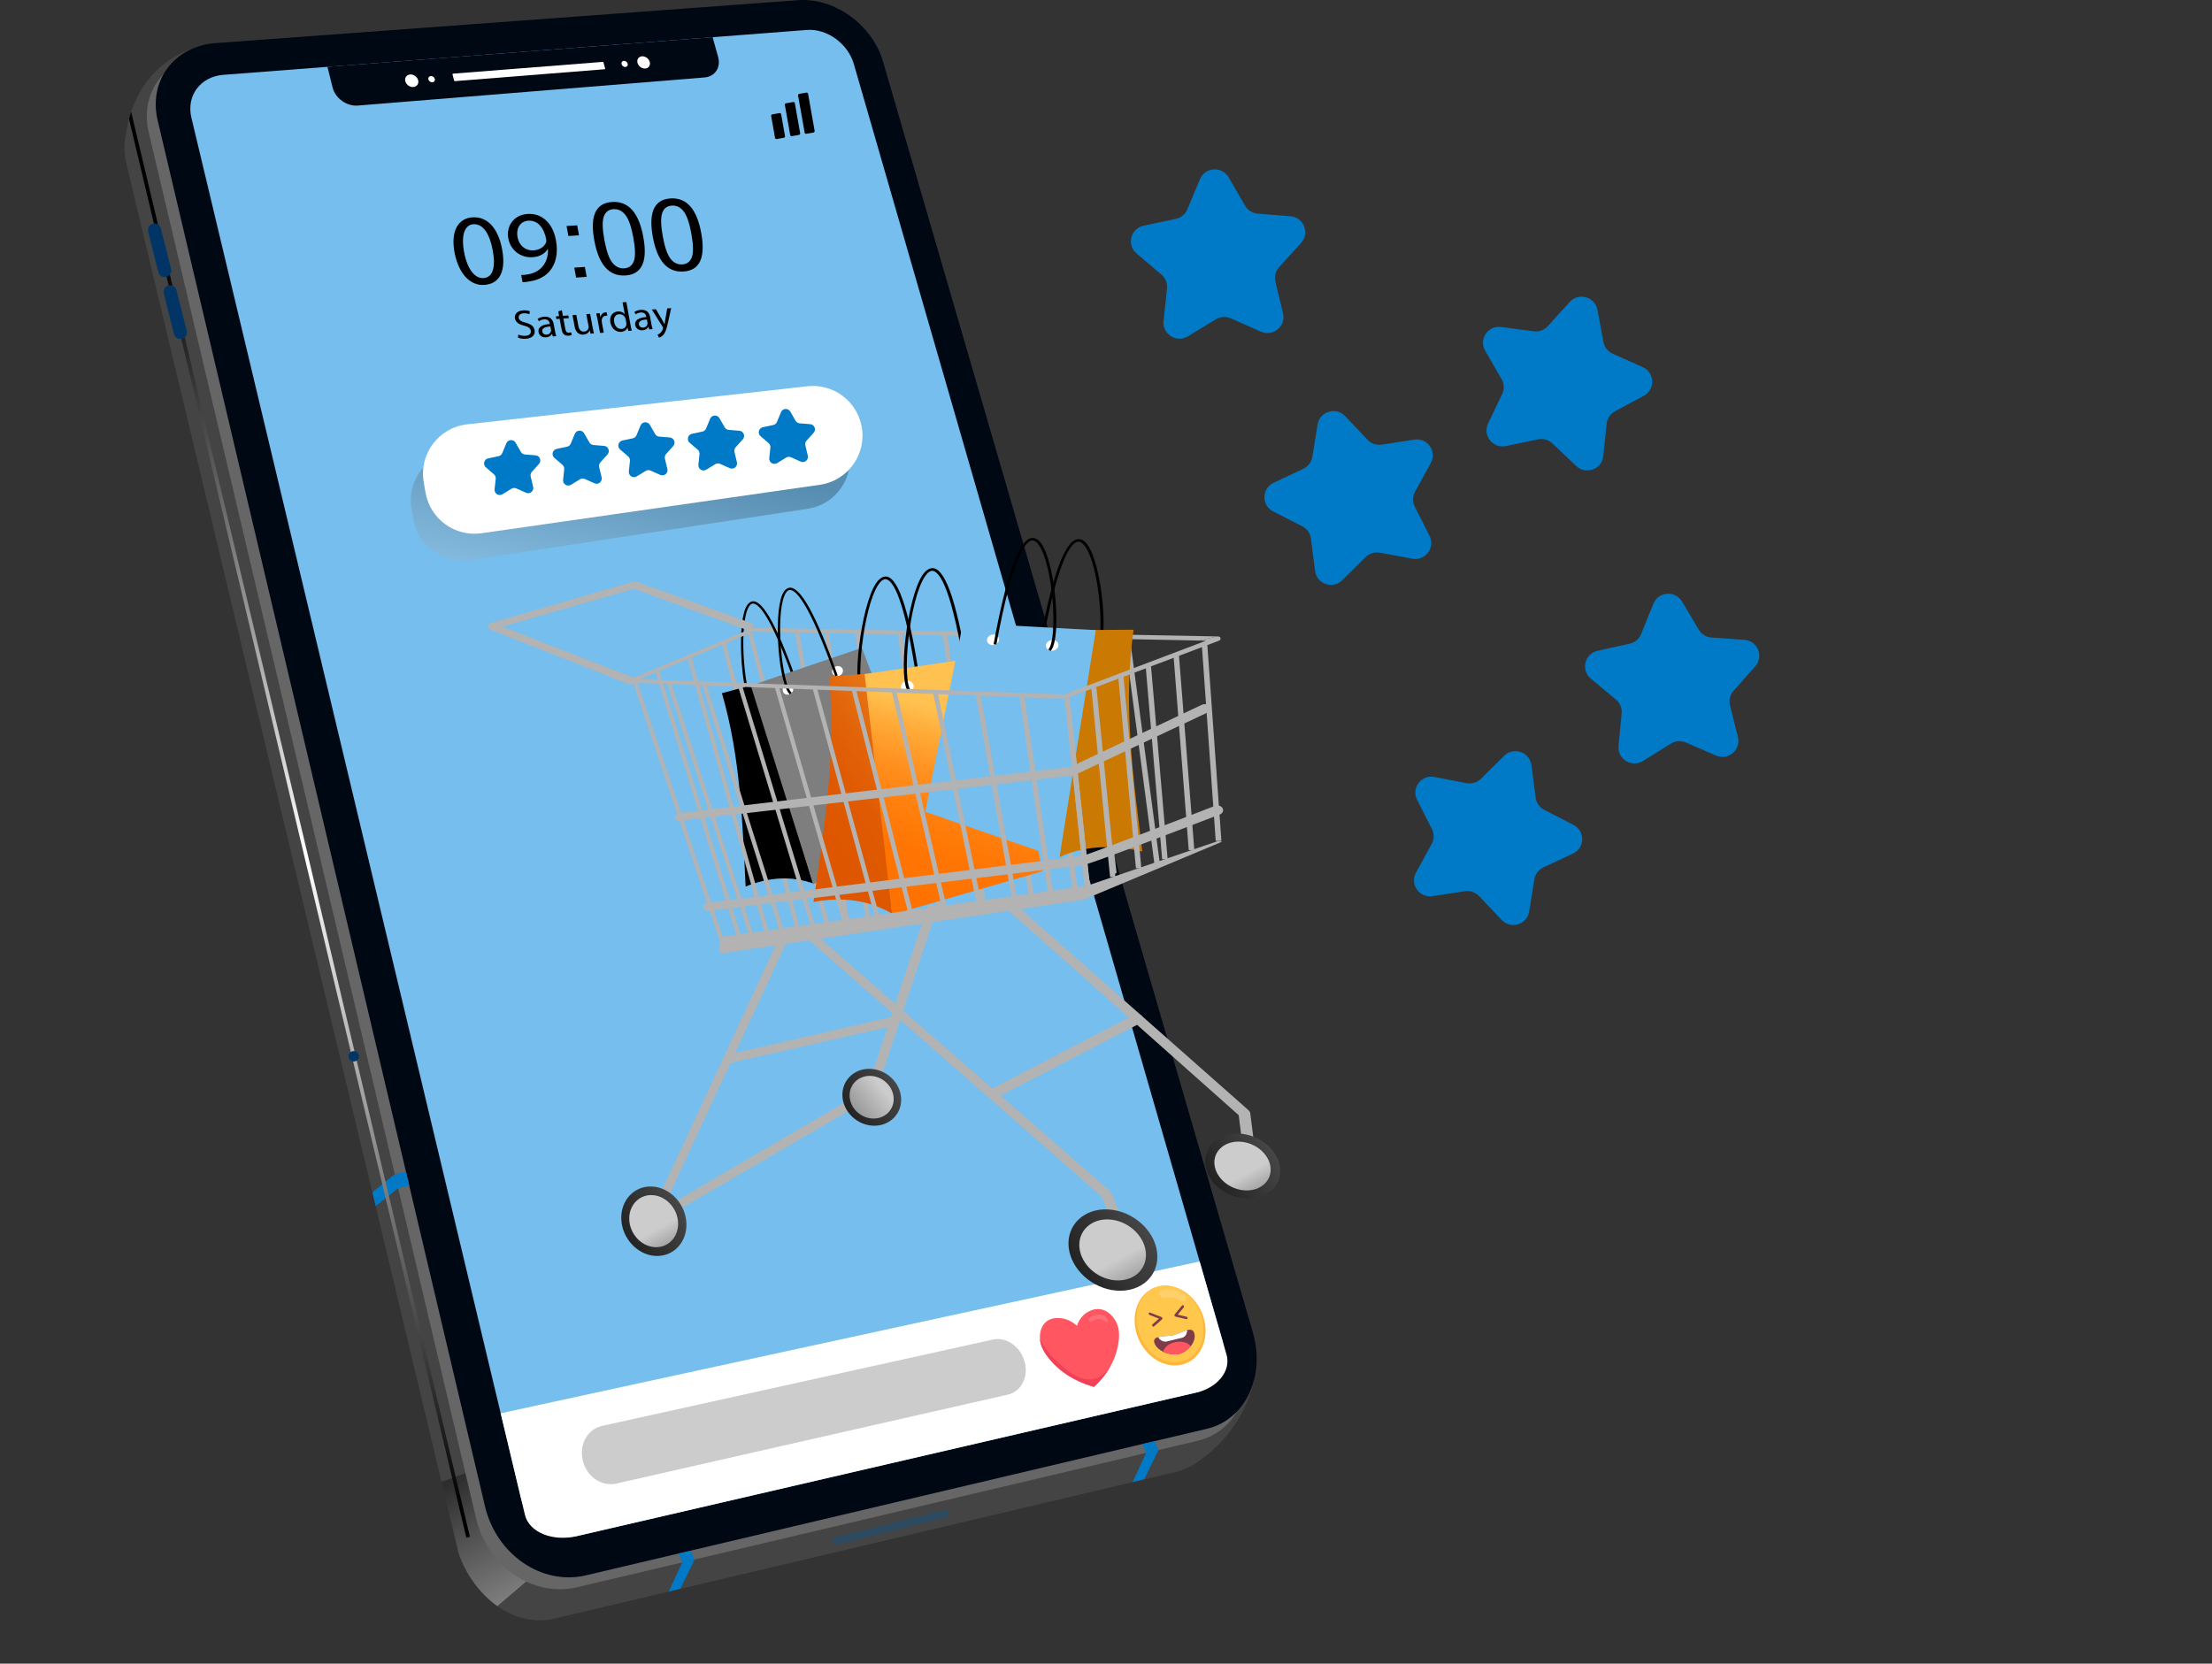 <svg width="444" height="334" viewBox="0 0 444 334" fill="none" xmlns="http://www.w3.org/2000/svg">
<rect x="0" y="0" width="444" height="334" fill="#333333" stroke="none"/>
<path d="M251.77 276.823C251.77 276.823 250.174 287.243 239.83 293.869C239.754 293.918 239.678 293.968 239.599 294.015L239.595 294.019C238.509 294.692 237.307 295.2 235.998 295.508L111.36 324.932C107.13 325.93 103.136 324.777 99.83 322.443C96.204 319.883 93.408 315.899 92.04 311.771L88.627 297.493L25.365 32.825C24.865 30.709 24.868 28.665 25.297 26.792C25.966 22.112 28.765 12.361 40.444 9.135L36.926 17.333L36.984 17.329L153.981 8.709C161.252 8.172 168.832 13.678 170.972 21.039L245.194 276.147C245.609 277.574 245.852 278.995 245.933 280.387L251.77 276.825V276.823Z" fill="#444444"/>
<path style="mix-blend-mode:screen" opacity="0.33" d="M106.593 316.667L99.829 322.445C96.203 319.884 93.407 315.901 92.038 311.772L88.626 297.495L93.417 295.747H94.329L98.018 307.736L106.595 316.668L106.593 316.667Z" fill="url(#paint0_linear_659_584)"/>
<path d="M240.482 289.23L115.844 318.654C106.975 320.747 97.85 314.517 95.55 304.776L29.849 26.547C27.968 18.58 33.202 11.659 41.468 11.05L158.463 2.428C165.733 1.892 173.313 7.398 175.455 14.758L249.677 269.866C252.256 278.73 248.173 287.414 240.482 289.23Z" fill="#666666"/>
<path d="M242.275 286.839L117.637 316.262C108.769 318.356 99.643 312.126 97.344 302.385L31.642 24.154C29.762 16.187 34.995 9.267 43.261 8.658L160.257 0.037C167.526 -0.499 175.106 5.007 177.248 12.367L251.471 267.475C254.049 276.339 249.966 285.023 242.275 286.839Z" fill="#000814"/>
<path d="M240.193 279.554L115.736 308.399C110.854 309.53 105.84 306.101 104.562 300.748L38.414 23.607C37.367 19.215 40.237 15.378 44.801 15.027L161.967 6.014C165.995 5.703 170.202 8.756 171.382 12.841L192.925 87.45L205.818 132.105L217.292 171.842L225.851 201.486L245.307 268.871C246.724 273.781 244.445 278.568 240.193 279.554Z" fill="#75BEED"/>
<path d="M143.039 7.469L144.147 11.44C144.732 13.539 143.512 15.38 141.417 15.549L71.838 21.192C69.581 21.375 67.306 19.747 66.759 17.559L65.725 13.418L143.039 7.469Z" fill="#000814"/>
<path d="M120.977 12.425L90.921 14.789C90.851 14.795 90.807 14.854 90.826 14.923L91.15 16.173C91.167 16.241 91.24 16.294 91.31 16.288L121.377 13.9C121.446 13.894 121.486 13.834 121.467 13.767L121.135 12.538C121.116 12.471 121.046 12.42 120.977 12.424V12.425Z" fill="white"/>
<path d="M86.472 15.266C86.117 15.294 85.903 15.597 85.99 15.943C86.079 16.289 86.438 16.548 86.793 16.52C87.147 16.492 87.362 16.189 87.273 15.842C87.184 15.497 86.825 15.238 86.47 15.267L86.472 15.266Z" fill="white"/>
<path d="M82.326 14.952C81.614 15.008 81.181 15.615 81.358 16.31C81.534 17.005 82.256 17.521 82.968 17.465C83.68 17.408 84.112 16.799 83.934 16.107C83.756 15.414 83.037 14.898 82.326 14.954V14.952Z" fill="white"/>
<path d="M82.423 15.329C81.925 15.368 81.622 15.793 81.746 16.279C81.87 16.765 82.375 17.127 82.874 17.088C83.371 17.048 83.675 16.622 83.551 16.138C83.427 15.653 82.922 15.291 82.424 15.33L82.423 15.329Z" fill="white"/>
<path d="M82.583 15.957C82.44 15.968 82.354 16.09 82.389 16.228C82.424 16.367 82.569 16.471 82.712 16.459C82.855 16.447 82.941 16.326 82.906 16.187C82.871 16.049 82.726 15.945 82.583 15.957Z" fill="white"/>
<path d="M125.212 12.218C124.872 12.245 124.669 12.541 124.762 12.881C124.854 13.22 125.206 13.474 125.546 13.446C125.886 13.418 126.087 13.122 125.995 12.783C125.903 12.444 125.553 12.192 125.212 12.218Z" fill="white"/>
<path d="M128.858 11.306C128.179 11.358 127.778 11.95 127.963 12.627C128.147 13.304 128.848 13.809 129.528 13.755C130.206 13.701 130.606 13.108 130.421 12.433C130.235 11.757 129.535 11.253 128.858 11.306Z" fill="white"/>
<path d="M240.796 253.249L246.197 271.958C247.124 275.168 244.445 278.569 240.193 279.554L115.736 308.4C110.854 309.532 106.199 307.612 105.364 304.113L100.5 283.731L240.796 253.249Z" fill="white"/>
<path d="M224.388 270.266C224.082 271.768 223.553 273.088 222.93 274.223V274.226C221.886 276.127 220.581 277.517 219.618 278.4C219.621 278.411 219.624 278.423 219.628 278.435C219.617 278.432 219.603 278.428 219.592 278.425C219.583 278.432 219.574 278.441 219.566 278.449C219.563 278.438 219.558 278.426 219.555 278.414C217.454 277.832 213.885 276.482 211.019 273.27C209.06 271.073 208.819 269.563 208.764 269.001C208.761 268.967 208.755 268.916 208.751 268.853C208.711 268.347 208.678 266.989 209.476 265.904C209.509 265.859 209.544 265.814 209.581 265.769C210.71 264.394 212.46 264.588 213.005 264.649C214.511 264.815 215.632 265.68 216.161 266.161C216.221 265.982 216.306 265.757 216.423 265.51C216.528 265.288 216.659 265.049 216.822 264.808C217.133 264.348 217.562 263.881 218.147 263.518C218.594 263.239 220.027 262.347 221.731 263.092C223.259 263.759 223.985 265.294 224.125 265.589C224.369 266.103 224.947 267.526 224.388 270.266Z" fill="#FF5662"/>
<path opacity="0.2" d="M222.215 264.715C221.992 264.343 221.654 264.11 221.318 264.007C220.982 263.903 220.645 263.915 220.316 263.941C219.695 263.991 219.049 264.107 218.611 264.62L218.57 264.734C218.496 264.906 218.591 265.172 218.74 265.287C218.887 265.402 219.064 265.394 219.21 265.328C219.355 265.262 219.48 265.147 219.614 265.053C220.184 264.658 220.955 264.706 221.591 265.176C221.716 265.268 221.837 265.376 221.972 265.424C222.106 265.472 222.259 265.443 222.323 265.3C222.398 265.132 222.32 264.89 222.215 264.715Z" fill="#F9CDCD"/>
<path d="M222.929 274.228C221.885 276.128 220.581 277.518 219.619 278.401C219.622 278.413 219.625 278.425 219.63 278.436C219.618 278.433 219.605 278.429 219.593 278.426C219.584 278.433 219.576 278.442 219.567 278.451C219.564 278.439 219.56 278.428 219.557 278.416C217.456 277.833 213.887 276.483 211.021 273.272C209.061 271.075 208.821 269.564 208.765 269.002C208.762 268.968 208.756 268.917 208.752 268.855C209.483 270.212 210.564 271.819 212.131 273.297C213.392 274.485 216.395 277.318 219.294 276.892C220.699 276.686 221.966 275.731 222.929 274.225V274.228Z" fill="#F24157"/>
<path d="M202.323 279.978L123.696 297.845C120.769 298.511 117.754 296.442 116.972 293.229C116.191 290.024 117.933 286.906 120.853 286.26L199.304 268.932C201.983 268.341 204.824 270.32 205.66 273.358C206.498 276.401 205.007 279.368 202.323 279.978Z" fill="#CCCCCC"/>
<path d="M138.666 311.324L136.256 311.867L136.936 313.674L139.413 313.118L138.666 311.324Z" fill="#0079C6"/>
<path d="M136.936 313.674L134.235 319.534L136.574 318.948L139.413 313.118L136.936 313.674Z" fill="#0079C6"/>
<path d="M231.77 289.346L229.359 289.889L230.039 291.697L232.517 291.14L231.77 289.346Z" fill="#0079C6"/>
<path d="M230.039 291.697L227.338 297.556L229.677 296.971L232.517 291.141L230.039 291.697Z" fill="#0079C6"/>
<path d="M74.753 239.345L75.419 242.128L79.91 238.55L79.246 235.736L74.753 239.345Z" fill="#0079C6"/>
<path d="M79.246 235.736L81.489 235.248L82.142 238.015L79.91 238.55L79.246 235.736Z" fill="#0079C6"/>
<path style="mix-blend-mode:screen" d="M26.327 22.447L94.326 308.53L93.6 308.701L25.896 23.871L26.327 22.447Z" fill="url(#paint1_linear_659_584)"/>
<path d="M189.449 304.713L168.477 310.019C167.777 310.178 167.128 309.971 167.034 309.557C166.941 309.143 167.436 308.675 168.136 308.514L189.108 303.208C189.808 303.049 190.458 303.256 190.551 303.671C190.644 304.084 190.15 304.553 189.449 304.713Z" fill="#2C4A60"/>
<path d="M232.527 258.266C230.94 258.641 229.669 259.629 228.837 260.978C227.744 262.749 227.404 265.152 228.106 267.608C229.362 272.004 233.462 274.878 237.234 273.963C239.364 273.446 240.908 271.828 241.593 269.731C242.113 268.135 242.135 266.265 241.547 264.391C240.206 260.118 236.181 257.405 232.527 258.267V258.266Z" fill="#FFB63B"/>
<path d="M241.142 264.175C242.451 268.352 240.672 272.484 237.141 273.339C233.6 274.197 229.724 271.421 228.512 267.196C227.319 263.04 229.167 259.058 232.612 258.245C236.048 257.434 239.855 260.063 241.143 264.175H241.142Z" fill="#FFC74C"/>
<path d="M239.788 267.979C239.887 268.736 239.573 269.567 239 270.275C238.432 270.976 237.611 271.557 236.687 271.83C235.612 272.034 234.428 271.838 233.477 271.381C232.733 271.024 232.132 270.506 231.835 269.893C231.749 269.714 231.598 269.399 231.663 269.079C231.733 268.739 232.018 268.557 232.458 268.442C233.166 268.259 234.278 268.253 235.555 268.058C236.674 267.687 237.58 267.239 238.273 267.047C238.798 266.903 239.201 266.904 239.483 267.201C239.718 267.447 239.763 267.788 239.788 267.98V267.979Z" fill="#7C3C4A"/>
<path opacity="0.25" d="M237.907 260.147C237.726 259.885 237.46 259.709 237.196 259.565C236.739 259.315 236.262 259.128 235.781 259.007C235.296 258.886 234.806 258.832 234.326 258.845C234.109 258.851 233.893 258.869 233.681 258.901C233.414 258.943 233.147 259.007 232.914 259.14C232.858 259.172 232.813 259.22 232.776 259.276C232.706 259.387 232.673 259.533 232.69 259.679C232.725 259.976 232.941 260.248 233.192 260.391C233.443 260.533 233.723 260.563 233.988 260.547C234.252 260.531 234.507 260.473 234.77 260.451C235.361 260.4 235.985 260.536 236.557 260.836C236.805 260.966 237.047 261.13 237.307 261.203C237.567 261.276 237.862 261.238 238.004 261.019C238.158 260.784 238.086 260.41 237.905 260.146L237.907 260.147Z" fill="#FCECCD"/>
<path d="M239 270.275C238.432 270.976 237.611 271.557 236.687 271.83C235.612 272.034 234.428 271.838 233.477 271.382C233.674 270.538 234.561 269.76 235.779 269.466C237.11 269.145 238.419 269.503 239 270.275Z" fill="#FF5662"/>
<path d="M238.273 267.046C238.285 267.331 238.234 267.601 238.127 267.834C237.959 268.202 237.659 268.48 237.262 268.574L234.195 269.313C233.545 269.469 232.842 269.093 232.458 268.44C233.166 268.258 234.278 268.252 235.555 268.056C236.674 267.685 237.58 267.237 238.273 267.046Z" fill="white"/>
<path d="M231.554 266.334C231.472 266.353 231.377 266.316 231.316 266.232C231.233 266.118 231.239 265.96 231.331 265.88L232.639 264.728L230.745 263.982C230.626 263.935 230.55 263.791 230.578 263.661C230.605 263.531 230.725 263.464 230.845 263.512L233.154 264.421C233.236 264.454 233.3 264.532 233.322 264.624C233.344 264.718 233.319 264.81 233.258 264.864L231.634 266.294C231.611 266.315 231.583 266.329 231.555 266.335L231.554 266.334Z" fill="#7C3C4A"/>
<path d="M238.232 264.842C238.204 264.849 238.174 264.849 238.142 264.842L235.94 264.328C235.857 264.309 235.784 264.24 235.75 264.15C235.717 264.059 235.73 263.963 235.781 263.9L237.266 262.089C237.343 261.994 237.484 262 237.58 262.099C237.676 262.2 237.692 262.357 237.615 262.451L236.398 263.937L238.171 264.35C238.295 264.379 238.388 264.512 238.379 264.648C238.374 264.748 238.313 264.823 238.232 264.842Z" fill="#7C3C4A"/>
<path d="M30.712 44.896C31.406 44.732 32.102 45.156 32.277 45.848L34.342 53.996C34.514 54.678 34.117 55.374 33.443 55.571L33.417 55.578C32.705 55.788 31.961 55.362 31.78 54.641L29.741 46.484C29.565 45.776 30.001 45.061 30.71 44.894L30.712 44.896Z" fill="#003566"/>
<path d="M33.85 57.305C34.545 57.142 35.241 57.565 35.416 58.257L37.48 66.405C37.653 67.087 37.256 67.783 36.582 67.98L36.555 67.987C35.843 68.198 35.099 67.771 34.918 67.05L32.88 58.893C32.703 58.185 33.139 57.47 33.849 57.304L33.85 57.305Z" fill="#003566"/>
<path d="M72.044 211.966C72.098 212.537 71.675 213.043 71.099 213.097C70.524 213.151 70.014 212.732 69.96 212.16C69.906 211.588 70.33 211.083 70.906 211.029C71.481 210.975 71.99 211.394 72.044 211.966Z" fill="#003566"/>
<path d="M100.774 49.98C101.617 54.422 100.316 56.988 97.208 57.199C94.461 57.385 92.133 55.115 91.252 50.78C90.401 46.369 91.981 43.808 94.853 43.632C97.825 43.449 99.983 45.81 100.774 49.981V49.98ZM93.169 50.676C93.824 54.085 95.323 55.942 97.055 55.826C98.998 55.696 99.525 53.524 98.889 50.184C98.275 46.958 96.982 44.893 95.008 45.016C93.334 45.119 92.482 47.099 93.169 50.676Z" fill="black"/>
<path d="M104.62 55.216C105.036 55.229 105.5 55.158 106.132 55.054C107.199 54.841 108.148 54.352 108.808 53.599C109.581 52.758 110.032 51.573 110 50.014L109.936 50.018C109.33 50.949 108.315 51.544 106.921 51.636C104.409 51.8 102.461 50.138 102.039 47.903C101.569 45.424 103.078 43.125 105.944 42.949C108.801 42.773 110.963 44.836 111.583 48.167C112.116 51.031 111.464 53.098 110.328 54.428C109.443 55.479 108.08 56.178 106.611 56.44C105.944 56.585 105.347 56.647 104.892 56.657L104.619 55.215L104.62 55.216ZM103.891 47.662C104.199 49.291 105.467 50.368 107.098 50.262C108.363 50.18 109.238 49.535 109.586 48.72C109.663 48.553 109.689 48.348 109.637 48.068C109.221 45.839 108.021 44.185 106.046 44.308C104.432 44.408 103.541 45.81 103.891 47.662Z" fill="black"/>
<path d="M116.223 47.242L114.09 47.377L113.718 45.372L115.853 45.237L116.223 47.242ZM117.763 55.583L115.637 55.727L115.268 53.731L117.395 53.59L117.763 55.584V55.583Z" fill="black"/>
<path d="M122.873 40.549C126.164 40.349 128.251 42.718 129.139 47.645C130.021 52.53 128.827 55.078 125.556 55.299C122.282 55.521 120.191 53.186 119.29 48.278C118.381 43.33 119.578 40.749 122.873 40.547V40.549ZM125.296 53.866C126.249 53.802 126.894 53.322 127.229 52.422C127.565 51.523 127.534 49.974 127.136 47.775C126.736 45.564 126.208 44.033 125.554 43.184C124.899 42.333 124.094 41.937 123.135 41.995C122.184 42.054 121.54 42.54 121.203 43.454C120.868 44.367 120.903 45.934 121.308 48.15C121.713 50.357 122.241 51.876 122.894 52.711C123.548 53.545 124.349 53.93 125.296 53.866Z" fill="black"/>
<path d="M134.592 39.835C137.848 39.636 139.906 41.995 140.772 46.896C141.63 51.757 140.443 54.291 137.207 54.51C133.968 54.728 131.906 52.405 131.029 47.523C130.145 42.601 131.334 40.033 134.594 39.835H134.592ZM136.952 53.083C137.894 53.021 138.533 52.542 138.867 51.648C139.203 50.755 139.177 49.214 138.789 47.024C138.399 44.824 137.883 43.302 137.238 42.456C136.593 41.61 135.796 41.216 134.849 41.274C133.908 41.333 133.269 41.816 132.935 42.724C132.601 43.632 132.63 45.191 133.025 47.395C133.418 49.59 133.937 51.102 134.582 51.933C135.225 52.764 136.016 53.146 136.953 53.083H136.952Z" fill="black"/>
<path d="M104.045 67.164C104.425 67.335 104.954 67.462 105.481 67.422C106.26 67.365 106.643 66.95 106.539 66.396C106.443 65.882 106.072 65.612 105.22 65.385C104.196 65.136 103.51 64.713 103.363 63.938C103.199 63.08 103.843 62.389 104.994 62.307C105.599 62.265 106.062 62.364 106.351 62.486L106.25 63.08C106.039 62.995 105.614 62.861 105.078 62.899C104.272 62.956 104.048 63.427 104.12 63.802C104.218 64.316 104.625 64.544 105.496 64.779C106.562 65.066 107.155 65.478 107.307 66.284C107.466 67.13 106.932 67.912 105.54 68.012C104.97 68.053 104.318 67.945 103.965 67.771L104.045 67.163V67.164Z" fill="black"/>
<path d="M110.965 67.535L110.811 67.044H110.785C110.607 67.373 110.206 67.681 109.605 67.725C108.75 67.787 108.207 67.258 108.099 66.688C107.919 65.737 108.731 65.15 110.365 65.04L110.35 64.959C110.289 64.633 110.083 64.055 109.219 64.116C108.827 64.144 108.437 64.287 108.173 64.488L107.909 64.029C108.219 63.792 108.7 63.617 109.233 63.579C110.525 63.487 110.992 64.287 111.141 65.075L111.417 66.547C111.481 66.888 111.56 67.22 111.663 67.484L110.966 67.535H110.965ZM110.474 65.537C109.634 65.58 108.707 65.788 108.852 66.552C108.939 67.017 109.311 67.211 109.705 67.183C110.255 67.144 110.543 66.793 110.603 66.45C110.616 66.376 110.617 66.293 110.603 66.22L110.474 65.537Z" fill="black"/>
<path d="M112.771 62.274L112.983 63.405L114.078 63.328L114.179 63.872L113.083 63.951L113.479 66.071C113.569 66.558 113.769 66.823 114.195 66.792C114.395 66.777 114.538 66.742 114.628 66.712L114.763 67.244C114.625 67.311 114.398 67.37 114.103 67.39C113.747 67.417 113.441 67.332 113.222 67.151C112.965 66.955 112.822 66.612 112.734 66.15L112.333 64.005L111.68 64.052L111.577 63.507L112.231 63.461L112.055 62.516L112.769 62.277L112.771 62.274Z" fill="black"/>
<path d="M118.98 65.868C119.054 66.272 119.128 66.629 119.212 66.934L118.537 66.983L118.375 66.347H118.358C118.218 66.678 117.852 67.123 117.107 67.177C116.449 67.225 115.596 66.942 115.34 65.564L114.913 63.267L115.678 63.213L116.082 65.388C116.22 66.134 116.556 66.618 117.25 66.569C117.761 66.532 118.056 66.173 118.135 65.847C118.158 65.74 118.161 65.608 118.136 65.478L117.691 63.07L118.454 63.016L118.98 65.868Z" fill="black"/>
<path d="M119.941 64.148C119.856 63.687 119.775 63.29 119.681 62.926L120.348 62.88L120.516 63.648L120.551 63.645C120.644 63.105 121.041 62.74 121.551 62.703C121.637 62.697 121.699 62.7 121.771 62.712L121.895 63.383C121.815 63.373 121.734 63.37 121.631 63.377C121.095 63.416 120.784 63.824 120.78 64.366C120.78 64.464 120.784 64.579 120.806 64.7L121.19 66.787L120.439 66.843L119.941 64.148Z" fill="black"/>
<path d="M125.724 60.647L126.584 65.375C126.647 65.722 126.729 66.116 126.802 66.38L126.123 66.43L125.966 65.754H125.948C125.795 66.208 125.349 66.576 124.669 66.626C123.662 66.698 122.74 65.956 122.521 64.767C122.273 63.465 122.989 62.602 124.006 62.529C124.644 62.484 125.127 62.737 125.373 63.039H125.391L124.965 60.699L125.722 60.647H125.724ZM125.589 64.121C125.573 64.032 125.543 63.912 125.5 63.824C125.306 63.379 124.825 63.038 124.256 63.078C123.471 63.134 123.125 63.816 123.282 64.68C123.428 65.472 123.961 66.096 124.78 66.037C125.287 66.001 125.694 65.652 125.734 65.109C125.743 65.01 125.734 64.913 125.712 64.799L125.589 64.121Z" fill="black"/>
<path d="M130.318 66.124L130.17 65.636H130.143C129.968 65.961 129.571 66.266 128.98 66.31C128.14 66.372 127.61 65.846 127.507 65.283C127.334 64.338 128.134 63.757 129.739 63.651L129.725 63.57C129.666 63.248 129.466 62.674 128.617 62.734C128.23 62.762 127.848 62.903 127.588 63.102L127.332 62.645C127.636 62.41 128.111 62.238 128.633 62.201C129.903 62.111 130.358 62.903 130.499 63.686L130.763 65.144C130.825 65.483 130.902 65.811 131.001 66.072L130.317 66.122L130.318 66.124ZM129.847 64.141C129.021 64.185 128.111 64.389 128.249 65.147C128.333 65.607 128.699 65.801 129.084 65.772C129.624 65.732 129.908 65.385 129.968 65.046C129.981 64.972 129.983 64.89 129.97 64.817L129.847 64.14V64.141Z" fill="black"/>
<path d="M131.651 62.076L132.973 64.315C133.113 64.566 133.27 64.864 133.381 65.093H133.399C133.434 64.853 133.466 64.548 133.517 64.259L133.925 61.914L134.719 61.857L134.092 64.715C133.794 66.088 133.55 66.799 133.114 67.255C132.802 67.588 132.456 67.735 132.275 67.78L131.98 67.199C132.158 67.129 132.386 66.998 132.576 66.805C132.754 66.637 132.959 66.345 133.066 65.972C133.086 65.897 133.102 65.839 133.095 65.798C133.088 65.758 133.06 65.703 133.011 65.617L130.832 62.134L131.654 62.076H131.651Z" fill="black"/>
<path d="M156.459 22.708L155.025 22.962C154.868 22.99 154.763 23.14 154.791 23.297L155.568 27.678C155.596 27.835 155.746 27.94 155.903 27.912L157.337 27.658C157.494 27.63 157.599 27.48 157.571 27.323L156.794 22.942C156.766 22.785 156.616 22.68 156.459 22.708Z" fill="black"/>
<path d="M159.207 20.479L157.773 20.734C157.616 20.762 157.511 20.912 157.539 21.069L158.608 27.099C158.636 27.257 158.786 27.361 158.943 27.334L160.377 27.079C160.534 27.051 160.639 26.901 160.611 26.744L159.542 20.713C159.514 20.556 159.364 20.451 159.207 20.479Z" fill="black"/>
<path d="M161.861 18.592L160.427 18.846C160.27 18.874 160.165 19.024 160.193 19.181L161.513 26.627C161.541 26.784 161.691 26.889 161.848 26.861L163.282 26.606C163.439 26.578 163.544 26.428 163.516 26.271L162.196 18.826C162.168 18.669 162.018 18.564 161.861 18.592Z" fill="black"/>
<path style="mix-blend-mode:multiply" opacity="0.26" d="M162.13 102.141L94.287 112.432C88.955 113.241 83.947 109.66 82.987 104.351L82.609 102.264C81.588 96.617 85.531 91.276 91.225 90.59L159.447 82.386C164.571 81.77 169.318 85.17 170.384 90.221C171.571 95.829 167.794 101.281 162.129 102.139L162.13 102.141Z" fill="url(#paint2_linear_659_584)"/>
<path d="M164.57 97.325L96.643 107.054C91.306 107.819 86.327 104.196 85.411 98.88L85.05 96.79C84.076 91.135 88.062 85.825 93.763 85.188L162.05 77.547C167.179 76.974 171.897 80.413 172.923 85.472C174.063 91.091 170.243 96.511 164.57 97.322V97.325Z" fill="white"/>
<path d="M107.495 91.412L105.373 91.241C105.032 91.213 104.727 91.02 104.556 90.724L103.494 88.879C103.063 88.133 101.965 88.203 101.633 88.999L100.816 90.965C100.685 91.28 100.406 91.512 100.072 91.582L97.99 92.023C97.148 92.201 96.875 93.269 97.529 93.829L99.146 95.214C99.405 95.438 99.54 95.773 99.503 96.114L99.278 98.23C99.188 99.087 100.119 99.677 100.853 99.227L102.669 98.118C102.961 97.94 103.322 97.916 103.634 98.055L105.577 98.924C106.364 99.275 107.212 98.572 107.012 97.734L106.519 95.662C106.44 95.33 106.529 94.979 106.758 94.725L108.183 93.144C108.76 92.505 108.354 91.48 107.495 91.412Z" fill="#0079C6"/>
<path d="M121.243 89.513L119.121 89.342C118.78 89.314 118.475 89.121 118.304 88.825L117.242 86.98C116.811 86.234 115.713 86.304 115.381 87.1L114.564 89.066C114.433 89.381 114.154 89.613 113.82 89.683L111.738 90.124C110.896 90.302 110.623 91.369 111.277 91.93L112.894 93.315C113.153 93.539 113.288 93.874 113.251 94.214L113.026 96.331C112.936 97.188 113.867 97.778 114.601 97.328L116.417 96.219C116.709 96.041 117.07 96.017 117.382 96.157L119.325 97.026C120.112 97.378 120.96 96.674 120.76 95.836L120.267 93.765C120.188 93.432 120.277 93.082 120.506 92.828L121.931 91.247C122.508 90.607 122.102 89.583 121.243 89.514V89.513Z" fill="#0079C6"/>
<path d="M134.439 87.827L132.317 87.656C131.976 87.628 131.671 87.435 131.5 87.139L130.438 85.294C130.008 84.548 128.909 84.618 128.578 85.414L127.761 87.38C127.629 87.695 127.351 87.927 127.016 87.997L124.934 88.438C124.092 88.616 123.819 89.683 124.473 90.244L126.09 91.629C126.35 91.853 126.484 92.188 126.447 92.528L126.223 94.645C126.132 95.502 127.063 96.092 127.797 95.642L129.614 94.533C129.905 94.355 130.266 94.331 130.578 94.471L132.522 95.34C133.308 95.692 134.156 94.988 133.956 94.15L133.463 92.079C133.384 91.746 133.473 91.396 133.702 91.142L135.128 89.561C135.704 88.921 135.298 87.897 134.439 87.828V87.827Z" fill="#0079C6"/>
<path d="M148.401 86.479L146.28 86.308C145.938 86.281 145.633 86.088 145.463 85.792L144.4 83.947C143.97 83.201 142.871 83.271 142.54 84.066L141.723 86.033C141.592 86.348 141.313 86.58 140.979 86.65L138.897 87.091C138.055 87.269 137.782 88.336 138.435 88.897L140.052 90.282C140.312 90.505 140.446 90.841 140.41 91.181L140.185 93.298C140.094 94.155 141.024 94.744 141.759 94.295L143.576 93.185C143.868 93.007 144.228 92.984 144.54 93.123L146.484 93.991C147.27 94.343 148.118 93.639 147.918 92.801L147.425 90.73C147.346 90.397 147.435 90.047 147.664 89.793L149.09 88.212C149.666 87.573 149.261 86.548 148.401 86.479Z" fill="#0079C6"/>
<path d="M163.316 86.889C163.893 86.25 163.487 85.225 162.628 85.157L160.506 84.986C160.165 84.958 159.86 84.766 159.689 84.469L158.627 82.624C158.196 81.878 157.098 81.948 156.766 82.744L155.949 84.71C155.818 85.025 155.539 85.257 155.205 85.328L153.123 85.768C152.281 85.947 152.008 87.014 152.662 87.574L154.279 88.959C154.538 89.183 154.671 89.519 154.636 89.859L154.411 91.975C154.321 92.832 155.25 93.422 155.986 92.972L157.802 91.863C158.094 91.685 158.455 91.661 158.767 91.8L160.71 92.669C161.497 93.02 162.345 92.317 162.145 91.479L161.652 89.408C161.573 89.075 161.662 88.724 161.891 88.47L163.316 86.889Z" fill="#0079C6"/>
<path d="M159.976 186.376C159.77 186.385 159.58 186.249 159.528 186.048L144.915 129.329C144.863 129.13 144.994 128.911 145.209 128.841C145.42 128.772 145.638 128.876 145.69 129.078L160.374 185.859C160.432 186.086 160.291 186.313 160.058 186.367C160.03 186.373 160.005 186.376 159.977 186.377L159.976 186.376Z" fill="#B3B3B3"/>
<path d="M166.136 186.424C165.928 186.434 165.73 186.297 165.678 186.094L150.02 126.675C149.967 126.474 150.1 126.253 150.317 126.182C150.53 126.116 150.754 126.217 150.807 126.419L166.54 185.902C166.6 186.132 166.457 186.362 166.218 186.415C166.191 186.421 166.164 186.424 166.136 186.426V186.424Z" fill="#B3B3B3"/>
<path d="M169.973 184.985C169.745 184.994 169.538 184.838 169.5 184.617L159.592 127.207C159.555 126.996 159.711 126.782 159.941 126.728C160.158 126.681 160.384 126.802 160.422 127.013L170.391 184.498C170.432 184.733 170.264 184.95 170.019 184.984C170.005 184.985 169.99 184.987 169.975 184.988L169.973 184.985Z" fill="#B3B3B3"/>
<path d="M174.211 184.804C173.972 184.815 173.759 184.652 173.727 184.428L165.59 127.525C165.559 127.315 165.725 127.106 165.959 127.06C166.185 127.018 166.41 127.146 166.439 127.356L174.633 184.334C174.666 184.567 174.49 184.777 174.24 184.803C174.231 184.803 174.221 184.803 174.211 184.804Z" fill="#B3B3B3"/>
<path d="M179.577 183.651C179.332 183.662 179.113 183.491 179.083 183.258L171.665 127.073C171.636 126.856 171.808 126.643 172.047 126.597C172.306 126.541 172.505 126.693 172.534 126.91L180.007 183.172C180.039 183.411 179.857 183.625 179.602 183.648C179.594 183.648 179.585 183.65 179.577 183.65V183.651Z" fill="#B3B3B3"/>
<path d="M188.566 183.255C188.313 183.266 188.088 183.098 188.054 182.872L180.25 127.682C180.22 127.469 180.396 127.258 180.643 127.213C180.911 127.156 181.116 127.306 181.145 127.519L189.006 182.785C189.039 183.019 188.854 183.229 188.59 183.254C188.583 183.254 188.573 183.254 188.566 183.255Z" fill="#B3B3B3"/>
<path d="M197.363 181.675C197.112 181.672 196.894 181.516 196.865 181.309L189.181 127.182C189.152 126.981 189.336 126.788 189.592 126.747C189.834 126.712 190.076 126.837 190.106 127.036L197.845 181.242C197.876 181.461 197.681 181.655 197.41 181.673C197.395 181.673 197.378 181.673 197.363 181.673V181.675Z" fill="#B3B3B3"/>
<path d="M206.986 179.99C206.72 179.995 206.487 179.846 206.46 179.646L198.964 128.32C198.937 128.128 199.127 127.942 199.392 127.903C199.646 127.866 199.893 127.985 199.922 128.177L207.47 179.578C207.501 179.786 207.298 179.971 207.02 179.987C207.009 179.987 206.998 179.987 206.988 179.987L206.986 179.99Z" fill="#B3B3B3"/>
<path d="M215.88 179.564C215.605 179.569 215.363 179.41 215.335 179.202L208.516 128.232C208.489 128.034 208.689 127.842 208.962 127.804C209.257 127.755 209.478 127.896 209.504 128.096L216.375 179.142C216.406 179.357 216.195 179.546 215.908 179.561C215.899 179.561 215.89 179.561 215.882 179.561L215.88 179.564Z" fill="#B3B3B3"/>
<path d="M223.598 175.46C223.315 175.46 223.073 175.315 223.05 175.126L217.403 128.678C217.38 128.497 217.59 128.323 217.872 128.291C218.176 128.25 218.4 128.382 218.421 128.564L224.116 175.085C224.14 175.28 223.919 175.448 223.626 175.46C223.616 175.46 223.607 175.46 223.598 175.46Z" fill="#B3B3B3"/>
<path d="M232.273 173.709C231.982 173.71 231.734 173.57 231.71 173.387L225.779 128.437C225.755 128.261 225.971 128.093 226.259 128.061C226.572 128.02 226.802 128.146 226.825 128.323L232.803 173.345C232.829 173.534 232.603 173.696 232.301 173.709C232.291 173.709 232.282 173.709 232.273 173.709Z" fill="#B3B3B3"/>
<path d="M151.269 126.817L240.644 128.599L244.311 127.763L151.272 126.04C151.212 126.04 151.15 126.051 151.092 126.075L151.083 126.08L151.22 126.837L151.269 126.817Z" fill="#B3B3B3"/>
<path d="M151.068 141.939C148.873 140.192 147.882 126.364 149.618 122.175C150.004 121.248 150.521 120.763 151.135 120.721C153.252 120.591 156.347 126.381 160.412 138.2L159.934 138.372C154.733 123.217 152.179 121.111 151.115 121.175C150.725 121.2 150.361 121.577 150.061 122.3C148.271 126.617 149.524 140.085 151.395 141.57L151.068 141.937V141.939Z" fill="black"/>
<path d="M163.183 177.351C158.933 175.841 154.433 176.032 149.666 177.98C149.019 164.977 148.64 152.026 144.909 139.161L151.343 137.439L163.184 177.351H163.183Z" fill="black"/>
<path d="M186.36 165.272L163.227 177.514L150.704 137.641L173 130.056L186.36 165.272Z" fill="#7E7E7E"/>
<path d="M167.826 133.773C167.244 133.956 166.899 134.533 167.054 135.062C167.209 135.592 167.807 135.873 168.39 135.691C168.975 135.508 169.322 134.929 169.165 134.399C169.008 133.869 168.409 133.591 167.826 133.773Z" fill="white"/>
<path d="M157.889 137.513C157.324 137.69 156.986 138.258 157.134 138.78C157.28 139.304 157.858 139.586 158.423 139.409C158.989 139.233 159.329 138.665 159.181 138.139C159.033 137.615 158.455 137.335 157.889 137.512V137.513Z" fill="white"/>
<path d="M158.577 139.418C156.318 137.664 155.231 123.701 156.992 119.461C157.383 118.523 157.91 118.031 158.54 117.986C160.712 117.844 163.915 123.677 168.145 135.598L167.655 135.774C162.242 120.488 159.61 118.374 158.522 118.444C158.121 118.473 157.75 118.854 157.447 119.586C155.633 123.955 156.984 137.554 158.912 139.045L158.578 139.418H158.577Z" fill="black"/>
<path d="M172.995 140.356C170.826 137.877 172.809 121.662 175.81 117.142C176.476 116.138 177.198 115.679 177.932 115.755C180.462 116.038 182.775 123.436 184.829 138.023L184.225 138.121C181.602 119.408 179.072 116.423 177.802 116.28C177.337 116.231 176.822 116.594 176.301 117.378C173.207 122.038 171.61 137.892 173.461 140.002L172.995 140.356Z" fill="black"/>
<path d="M179.069 183.423C174.473 180.755 169.217 179.96 163.279 181.084C165.422 166.25 167.882 151.417 166.43 135.854L174.341 135.223L179.07 183.423H179.069Z" fill="url(#paint3_linear_659_584)"/>
<path d="M209.158 174.922L179.084 183.618L173.546 135.322L201.687 131.221L209.158 174.922Z" fill="url(#paint4_linear_659_584)"/>
<path d="M194.641 134.46C193.906 134.55 193.359 135.147 193.419 135.796C193.478 136.444 194.12 136.9 194.857 136.811C195.594 136.725 196.145 136.125 196.084 135.474C196.023 134.824 195.376 134.37 194.641 134.462V134.46Z" fill="white"/>
<path d="M182.013 136.694C181.308 136.779 180.778 137.364 180.83 137.999C180.882 138.636 181.497 139.085 182.201 139.001C182.909 138.917 183.442 138.333 183.389 137.693C183.335 137.055 182.719 136.607 182.011 136.694H182.013Z" fill="white"/>
<path d="M182.384 139.044C180.13 136.534 182.08 120.078 185.148 115.484C185.83 114.463 186.573 113.996 187.33 114.07C189.943 114.349 192.377 121.849 194.588 136.648L193.965 136.749C191.141 117.766 188.511 114.745 187.2 114.603C186.719 114.555 186.19 114.925 185.658 115.721C182.492 120.457 180.94 136.546 182.862 138.681L182.384 139.042V139.044Z" fill="black"/>
<path d="M220.345 131.309C222.72 128.758 221.213 113.256 218.251 109.31C217.599 108.444 216.876 108.11 216.127 108.288C213.567 108.916 211.022 116.163 208.534 129.92L209.116 129.969C212.317 112.245 214.949 109.086 216.241 108.771C216.718 108.658 217.232 108.931 217.738 109.607C220.785 113.672 221.892 128.835 219.875 131.002L220.348 131.311L220.345 131.309Z" fill="black"/>
<path d="M212.65 172.091C217.378 169.889 222.892 169.46 229.288 170.948C227.492 156.275 225.373 141.773 227.533 126.422L219.129 126.48L212.652 172.091H212.65Z" fill="#CA7A03"/>
<path d="M185.719 162.969L212.629 172.273L219.949 126.508L193.294 125.056L185.719 162.969Z" fill="#75BEED"/>
<path d="M199.456 127.382C200.121 127.408 200.601 127.904 200.527 128.492C200.453 129.08 199.853 129.534 199.186 129.506C198.523 129.479 198.045 128.981 198.119 128.396C198.194 127.811 198.792 127.358 199.456 127.382Z" fill="white"/>
<path d="M211.323 128.48C212.015 128.507 212.519 129.016 212.446 129.616C212.373 130.216 211.751 130.679 211.058 130.648C210.367 130.618 209.866 130.109 209.941 129.512C210.014 128.915 210.632 128.453 211.323 128.48Z" fill="white"/>
<path d="M210.879 130.7C213.194 128.189 211.819 112.933 208.968 109.051C208.341 108.2 207.642 107.869 206.915 108.046C204.429 108.666 201.922 115.8 199.435 129.345L199.998 129.392C203.197 111.943 205.767 108.832 207.021 108.521C207.483 108.41 207.98 108.678 208.467 109.344C211.398 113.343 212.389 128.264 210.422 130.397L210.879 130.702V130.7Z" fill="black"/>
<path d="M144.39 188.654L127.018 136.738L127.732 136.441L145.174 188.4L144.39 188.654Z" fill="#B3B3B3"/>
<path d="M150.381 187.774L133.858 137.023L134.593 136.734L151.185 187.53L150.381 187.774Z" fill="#B3B3B3"/>
<path d="M156.494 186.875L140.88 137.314L141.636 137.034L157.318 186.641L156.494 186.875Z" fill="#B3B3B3"/>
<path d="M162.734 185.959L148.092 137.614L148.873 137.343L163.579 185.736L162.734 185.959Z" fill="#B3B3B3"/>
<path d="M169.104 185.022L155.505 137.922L156.309 137.661L169.971 184.81L169.104 185.022Z" fill="#B3B3B3"/>
<path d="M175.607 184.066L163.122 138.237L163.953 137.989L176.499 183.869L175.607 184.066Z" fill="#B3B3B3"/>
<path d="M182.249 183.085L170.957 138.558L171.815 138.327L183.165 182.905L182.249 183.085Z" fill="#B3B3B3"/>
<path d="M189.035 182.086L179.016 138.89L179.901 138.675L189.975 181.924L189.035 182.086Z" fill="#B3B3B3"/>
<path d="M195.968 181.063L187.312 139.228L188.226 139.035L196.935 180.922L195.968 181.063Z" fill="#B3B3B3"/>
<path d="M203.054 180.015L195.85 139.578L196.798 139.406L204.047 179.899L203.054 180.015Z" fill="#B3B3B3"/>
<path d="M210.297 178.941L204.646 139.935L205.627 139.792L211.318 178.854L210.297 178.941Z" fill="#B3B3B3"/>
<path d="M218.753 177.79L217.704 177.843L213.711 140.302L214.725 140.191L218.753 177.79Z" fill="#B3B3B3"/>
<path d="M245.162 168.797L244.026 168.823L241.202 129.051L242.303 128.959L245.162 168.797Z" fill="#B3B3B3"/>
<path d="M239.727 170.648L238.609 170.68L235.535 131.369L236.621 131.273L239.727 170.648Z" fill="#B3B3B3"/>
<path d="M234.369 172.472L233.269 172.51L229.956 133.653L231.022 133.552L234.369 172.472Z" fill="#B3B3B3"/>
<path d="M229.089 174.271L228.006 174.312L224.461 135.902L225.508 135.799L229.089 174.271Z" fill="#B3B3B3"/>
<path d="M223.884 176.043L222.819 176.09L219.047 138.118L220.077 138.011L223.884 176.043Z" fill="#B3B3B3"/>
<path d="M218.753 177.79L217.704 177.843L213.711 140.302L214.725 140.191L218.753 177.79Z" fill="#B3B3B3"/>
<path d="M244.484 127.766L244.311 127.763L240.644 128.599L242.076 128.628L213.587 139.426L128.323 136.376L151.22 126.838L151.083 126.081L126.511 136.349C126.345 136.417 126.239 136.589 126.256 136.761C126.271 136.933 126.405 137.06 126.578 137.066L213.625 140.306C213.654 140.308 213.682 140.306 213.711 140.303C213.762 140.297 213.809 140.287 213.854 140.268L244.663 128.632C244.9 128.542 245.039 128.334 244.996 128.127C244.953 127.921 244.742 127.771 244.484 127.766Z" fill="#B3B3B3"/>
<path d="M144.347 188.13L218.228 177.816L244.594 168.811L245.293 168.986L217.473 180.632L144.518 191.436L144.347 188.13Z" fill="#B3B3B3"/>
<path d="M126.656 137.433C126.536 137.448 126.414 137.436 126.3 137.39L98.361 126.383C98.104 126.281 97.961 126.005 98.009 125.702C98.058 125.399 98.285 125.136 98.573 125.052L127.227 116.743C127.381 116.699 127.539 116.702 127.677 116.752L150.721 125.058C151.124 125.204 151.295 125.647 151.1 126.048C150.905 126.45 150.421 126.655 150.016 126.508L127.227 118.213L100.844 125.797L126.953 135.989C127.324 136.134 127.48 136.566 127.298 136.953C127.174 137.219 126.921 137.396 126.653 137.431L126.656 137.433Z" fill="#B3B3B3"/>
<path d="M136.327 164.795C135.903 164.829 135.538 164.524 135.506 164.101C135.471 163.669 135.795 163.279 136.229 163.227L214.937 153.934L241.244 141.49C241.778 141.235 242.457 141.385 242.754 141.823C243.052 142.263 242.857 142.825 242.318 143.08L215.741 155.581C215.629 155.632 215.508 155.667 215.383 155.683L136.354 164.794C136.345 164.794 136.336 164.795 136.327 164.797V164.795Z" fill="#B3B3B3"/>
<path d="M142.026 182.893C141.603 182.914 141.23 182.605 141.178 182.18C141.122 181.734 141.438 181.327 141.886 181.271C148.693 180.415 216.024 171.956 217.071 171.892C218.211 171.648 233.934 165.639 243.883 161.783C244.448 161.564 245.125 161.771 245.398 162.245C245.673 162.72 245.437 163.28 244.873 163.498C234.8 167.373 218.333 173.657 217.264 173.718C216.001 173.821 165.594 180 142.087 182.888C142.067 182.89 142.046 182.893 142.026 182.893Z" fill="#B3B3B3"/>
<path d="M148.229 188.007C148.042 188.014 147.863 187.896 147.806 187.708L131.478 134.631C131.419 134.437 131.535 134.218 131.736 134.14C131.94 134.063 132.15 134.155 132.209 134.349L148.606 187.475C148.675 187.696 148.55 187.926 148.329 187.991C148.296 188.001 148.262 188.005 148.229 188.007Z" fill="#B3B3B3"/>
<path d="M153.998 187.781C153.801 187.789 153.617 187.661 153.563 187.468L137.92 131.845C137.865 131.649 137.989 131.43 138.196 131.357C138.398 131.283 138.616 131.382 138.672 131.58L154.384 187.258C154.447 187.481 154.314 187.71 154.086 187.768C154.056 187.775 154.025 187.78 153.996 187.781H153.998Z" fill="#B3B3B3"/>
<path d="M226.717 252.14C226.224 252.108 225.74 251.781 225.556 251.316L221.169 240.264L162.376 188.707L158.03 188.867L131.687 245.571C131.495 245.985 131.005 246.117 130.6 245.869C130.192 245.621 130.017 245.086 130.209 244.674L156.668 187.682C156.799 187.399 157.083 187.213 157.405 187.2L162.63 186.993C162.863 186.983 163.093 187.064 163.268 187.216L222.8 239.114C222.948 239.243 223.064 239.402 223.131 239.572L227.662 250.914C227.885 251.472 227.592 252.012 227.009 252.124C226.913 252.143 226.816 252.148 226.717 252.14Z" fill="#B3B3B3"/>
<path d="M251.468 236.962C250.806 236.936 250.214 236.449 250.141 235.873L248.641 223.885L201.978 182.401C201.578 182.045 201.562 181.474 201.943 181.127C202.324 180.778 202.957 180.779 203.362 181.137L250.576 222.859C250.792 223.049 250.929 223.295 250.961 223.544L252.535 235.965C252.608 236.543 252.13 236.988 251.467 236.962H251.468Z" fill="#B3B3B3"/>
<path d="M222.592 244.522C218.779 244.321 216.001 246.978 216.351 250.472C216.701 253.983 220.08 257.066 223.936 257.346C227.839 257.629 230.716 254.937 230.323 251.347C229.932 247.775 226.452 244.726 222.594 244.522H222.592Z" fill="url(#paint5_linear_659_584)"/>
<path d="M224.12 259.103C219.226 258.734 214.941 254.802 214.503 250.357C214.067 245.939 217.588 242.56 222.412 242.802C227.309 243.047 231.759 246.926 232.264 251.469C232.771 256.042 229.089 259.476 224.12 259.101V259.103ZM222.624 244.82C218.992 244.627 216.337 247.165 216.67 250.493C217.005 253.835 220.234 256.781 223.904 257.044C227.618 257.312 230.363 254.741 229.99 251.327C229.617 247.928 226.297 245.015 222.624 244.82Z" fill="url(#paint6_linear_659_584)"/>
<path d="M248.715 228.958C245.492 228.87 243.175 231.063 243.515 233.868C243.854 236.683 246.743 239.088 249.996 239.227C253.28 239.367 255.663 237.149 255.295 234.282C254.927 231.426 251.969 229.046 248.716 228.956L248.715 228.958Z" fill="url(#paint7_linear_659_584)"/>
<path d="M250.17 240.632C246.043 240.446 242.375 237.381 241.948 233.813C241.525 230.263 244.463 227.473 248.543 227.577C252.672 227.683 256.451 230.709 256.922 234.34C257.396 237.99 254.348 240.818 250.17 240.631V240.632ZM248.744 229.196C245.675 229.11 243.461 231.206 243.784 233.877C244.108 236.559 246.87 238.854 249.964 238.986C253.088 239.119 255.365 237.002 255.014 234.273C254.663 231.556 251.84 229.282 248.744 229.196Z" fill="url(#paint8_linear_659_584)"/>
<path d="M146.072 213.502C145.688 213.499 145.326 213.23 145.216 212.832C145.09 212.373 145.35 211.916 145.798 211.812L179.32 204.085C179.813 203.972 180.346 204.268 180.5 204.751C180.652 205.233 180.37 205.716 179.871 205.83L146.257 213.483C146.195 213.496 146.133 213.502 146.07 213.502H146.072Z" fill="#B3B3B3"/>
<path d="M199.205 220.642C198.847 220.636 198.485 220.453 198.275 220.138C197.966 219.678 198.093 219.108 198.561 218.866L227.723 203.683C228.226 203.42 228.912 203.586 229.259 204.052C229.605 204.519 229.475 205.11 228.97 205.372L199.681 220.535C199.533 220.611 199.369 220.645 199.205 220.643V220.642Z" fill="#B3B3B3"/>
<path d="M133.37 244.401C133.09 244.383 132.81 244.215 132.646 243.931C132.399 243.503 132.506 242.977 132.885 242.755L174.026 218.701L186.15 182.199C186.304 181.737 186.837 181.487 187.339 181.643C187.844 181.797 188.131 182.296 187.975 182.759L175.718 219.675C175.656 219.862 175.528 220.02 175.356 220.119L133.784 244.304C133.657 244.378 133.514 244.409 133.37 244.401Z" fill="#B3B3B3"/>
<path d="M130.947 239.677C128.134 239.528 125.963 241.825 126.071 244.816C126.181 247.819 128.548 250.429 131.384 250.633C134.249 250.841 136.486 248.519 136.353 245.46C136.22 242.412 133.788 239.828 130.947 239.677Z" fill="url(#paint9_linear_659_584)"/>
<path d="M131.445 252.131C127.846 251.86 124.842 248.533 124.708 244.729C124.574 240.946 127.327 238.027 130.888 238.205C134.494 238.386 137.604 241.672 137.776 245.548C137.949 249.445 135.091 252.405 131.445 252.131ZM130.956 239.932C128.279 239.79 126.202 241.981 126.306 244.831C126.411 247.691 128.673 250.182 131.373 250.377C134.1 250.573 136.234 248.358 136.107 245.446C135.981 242.545 133.66 240.077 130.956 239.932Z" fill="url(#paint10_linear_659_584)"/>
<path d="M174.603 215.785C172.065 215.762 170.162 217.73 170.333 220.188C170.502 222.655 172.697 224.709 175.253 224.772C177.83 224.834 179.781 222.847 179.591 220.342C179.402 217.846 177.16 215.81 174.603 215.787V215.785Z" fill="url(#paint11_linear_659_584)"/>
<path d="M175.341 225.998C172.099 225.912 169.312 223.291 169.1 220.166C168.888 217.055 171.304 214.553 174.516 214.576C177.763 214.599 180.628 217.188 180.87 220.361C181.113 223.549 178.62 226.083 175.343 225.998H175.341ZM174.618 215.994C172.204 215.971 170.385 217.85 170.546 220.191C170.709 222.539 172.805 224.502 175.237 224.56C177.69 224.618 179.553 222.72 179.372 220.337C179.192 217.961 177.052 216.017 174.618 215.994Z" fill="url(#paint12_linear_659_584)"/>
<path d="M261.166 48.761C262.953 46.789 261.695 43.628 259.03 43.417L252.452 42.89C251.393 42.804 250.447 42.21 249.918 41.296L246.624 35.605C245.289 33.304 241.882 33.52 240.855 35.974L238.321 42.039C237.914 43.011 237.05 43.727 236.013 43.944L229.557 45.303C226.946 45.852 226.1 49.144 228.127 50.873L233.14 55.145C233.946 55.834 234.357 56.87 234.249 57.919L233.552 64.447C233.272 67.09 236.154 68.909 238.434 67.522L244.067 64.101C244.972 63.551 246.09 63.479 247.058 63.907L253.085 66.586C255.524 67.671 258.153 65.501 257.533 62.917L256.003 56.528C255.759 55.501 256.035 54.421 256.745 53.637L261.166 48.761Z" fill="#0079C6"/>
<path d="M287.194 92.96C288.475 90.627 286.519 87.844 283.877 88.256L277.356 89.268C276.306 89.43 275.248 89.071 274.521 88.305L269.998 83.532C268.167 81.603 264.902 82.603 264.472 85.228L263.413 91.715C263.242 92.755 262.567 93.652 261.609 94.102L255.643 96.921C253.231 98.061 253.171 101.458 255.543 102.671L261.41 105.665C262.353 106.149 262.994 107.061 263.131 108.106L263.967 114.618C264.306 117.254 267.532 118.356 269.428 116.478L274.115 111.844C274.868 111.1 275.939 110.771 276.98 110.963L283.463 112.172C286.087 112.662 288.142 109.942 286.94 107.572L283.971 101.711C283.496 100.769 283.514 99.654 284.023 98.727L287.194 92.96Z" fill="#0079C6"/>
<path d="M352.323 133.769C354.089 131.778 352.797 128.631 350.13 128.448L343.546 127.992C342.486 127.918 341.534 127.334 340.995 126.426L337.64 120.771C336.28 118.484 332.876 118.737 331.875 121.202L329.407 127.293C329.01 128.27 328.154 128.995 327.12 129.223L320.678 130.652C318.074 131.229 317.263 134.529 319.309 136.236L324.368 140.455C325.18 141.135 325.603 142.166 325.506 143.216L324.879 149.752C324.627 152.398 327.529 154.186 329.794 152.774L335.39 149.292C336.289 148.733 337.406 148.649 338.379 149.066L344.434 151.68C346.885 152.739 349.49 150.541 348.842 147.963L347.244 141.591C346.989 140.567 347.253 139.484 347.955 138.693L352.323 133.769Z" fill="#0079C6"/>
<path d="M315.742 171.356C318.151 170.225 318.208 166.824 315.83 165.602L309.963 162.58C309.019 162.093 308.375 161.181 308.239 160.133L307.392 153.612C307.047 150.975 303.82 149.862 301.926 151.73L297.251 156.35C296.501 157.09 295.427 157.418 294.388 157.218L287.906 155.985C285.285 155.486 283.236 158.197 284.441 160.573L287.42 166.448C287.898 167.394 287.879 168.508 287.374 169.434L284.216 175.19C282.938 177.521 284.897 180.31 287.536 179.909L294.053 178.922C295.099 178.764 296.158 179.128 296.887 179.896L301.416 184.691C303.248 186.632 306.51 185.642 306.934 183.018L307.985 176.534C308.155 175.492 308.826 174.601 309.784 174.152L315.742 171.356Z" fill="#0079C6"/>
<path d="M329.958 79.452C332.301 78.189 332.17 74.79 329.728 73.701L323.702 71.009C322.733 70.575 322.04 69.699 321.846 68.661L320.64 62.197C320.15 59.582 316.866 58.649 315.079 60.619L310.666 65.49C309.958 66.271 308.904 66.658 307.855 66.516L301.315 65.642C298.671 65.289 296.775 68.109 298.108 70.415L301.408 76.116C301.937 77.034 301.98 78.148 301.527 79.101L298.692 85.022C297.545 87.42 299.655 90.097 302.268 89.551L308.72 88.205C309.756 87.989 310.834 88.294 311.604 89.021L316.391 93.558C318.328 95.394 321.53 94.226 321.808 91.583L322.499 85.05C322.611 84.001 323.232 83.074 324.163 82.573L329.958 79.452Z" fill="#0079C6"/>
<defs>
<linearGradient id="paint0_linear_659_584" x1="103.316" y1="322.131" x2="90.466" y2="297.712" gradientUnits="userSpaceOnUse">
<stop stop-color="white"/>
<stop offset="1"/>
</linearGradient>
<linearGradient id="paint1_linear_659_584" x1="33.478" y1="51.154" x2="91.871" y2="303.178" gradientUnits="userSpaceOnUse">
<stop/>
<stop offset="0.48" stop-color="white"/>
<stop offset="1"/>
</linearGradient>
<linearGradient id="paint2_linear_659_584" x1="118.812" y1="132.888" x2="127.761" y2="90.598" gradientUnits="userSpaceOnUse">
<stop stop-color="white"/>
<stop offset="1"/>
</linearGradient>
<linearGradient id="paint3_linear_659_584" x1="164.349" y1="165.469" x2="199.738" y2="140.949" gradientUnits="userSpaceOnUse">
<stop stop-color="#DE5700"/>
<stop offset="0.21" stop-color="#DF5A02"/>
<stop offset="0.4" stop-color="#E2650A"/>
<stop offset="0.59" stop-color="#E87718"/>
<stop offset="0.76" stop-color="#F0912B"/>
<stop offset="0.93" stop-color="#FAB143"/>
<stop offset="1" stop-color="#FFC14F"/>
</linearGradient>
<linearGradient id="paint4_linear_659_584" x1="184.067" y1="180.086" x2="194.535" y2="144.336" gradientUnits="userSpaceOnUse">
<stop stop-color="#FF7200"/>
<stop offset="0.24" stop-color="#FF7503"/>
<stop offset="0.46" stop-color="#FF800E"/>
<stop offset="0.67" stop-color="#FF9220"/>
<stop offset="0.87" stop-color="#FFAC3A"/>
<stop offset="1" stop-color="#FFC14F"/>
</linearGradient>
<linearGradient id="paint5_linear_659_584" x1="220.247" y1="245.344" x2="228.684" y2="260.927" gradientUnits="userSpaceOnUse">
<stop offset="0.2" stop-color="#CCCCCC"/>
<stop offset="0.48" stop-color="#CCCCCC"/>
<stop offset="1" stop-color="#808080"/>
</linearGradient>
<linearGradient id="paint6_linear_659_584" x1="235.063" y1="243.707" x2="213.006" y2="257.426" gradientUnits="userSpaceOnUse">
<stop offset="0.1" stop-color="#4D4D4D"/>
<stop offset="1" stop-color="#1A1A1A"/>
</linearGradient>
<linearGradient id="paint7_linear_659_584" x1="246.896" y1="229.577" x2="253.71" y2="242.165" gradientUnits="userSpaceOnUse">
<stop offset="0.2" stop-color="#CCCCCC"/>
<stop offset="0.48" stop-color="#CCCCCC"/>
<stop offset="1" stop-color="#808080"/>
</linearGradient>
<linearGradient id="paint8_linear_659_584" x1="259.265" y1="228.007" x2="240.703" y2="239.552" gradientUnits="userSpaceOnUse">
<stop offset="0.1" stop-color="#4D4D4D"/>
<stop offset="1" stop-color="#1A1A1A"/>
</linearGradient>
<linearGradient id="paint9_linear_659_584" x1="128.723" y1="240.674" x2="135.489" y2="253.168" gradientUnits="userSpaceOnUse">
<stop offset="0.2" stop-color="#CCCCCC"/>
<stop offset="0.48" stop-color="#CCCCCC"/>
<stop offset="1" stop-color="#808080"/>
</linearGradient>
<linearGradient id="paint10_linear_659_584" x1="140.406" y1="239.48" x2="123.091" y2="250.25" gradientUnits="userSpaceOnUse">
<stop offset="0.1" stop-color="#4D4D4D"/>
<stop offset="1" stop-color="#1A1A1A"/>
</linearGradient>
<linearGradient id="paint11_linear_659_584" x1="184.668" y1="212.333" x2="169.004" y2="225.081" gradientUnits="userSpaceOnUse">
<stop offset="0.2" stop-color="#CCCCCC"/>
<stop offset="0.48" stop-color="#CCCCCC"/>
<stop offset="1" stop-color="#808080"/>
</linearGradient>
<linearGradient id="paint12_linear_659_584" x1="183.099" y1="215.249" x2="167.769" y2="224.785" gradientUnits="userSpaceOnUse">
<stop offset="0.1" stop-color="#4D4D4D"/>
<stop offset="1" stop-color="#1A1A1A"/>
</linearGradient>
</defs>
</svg>
